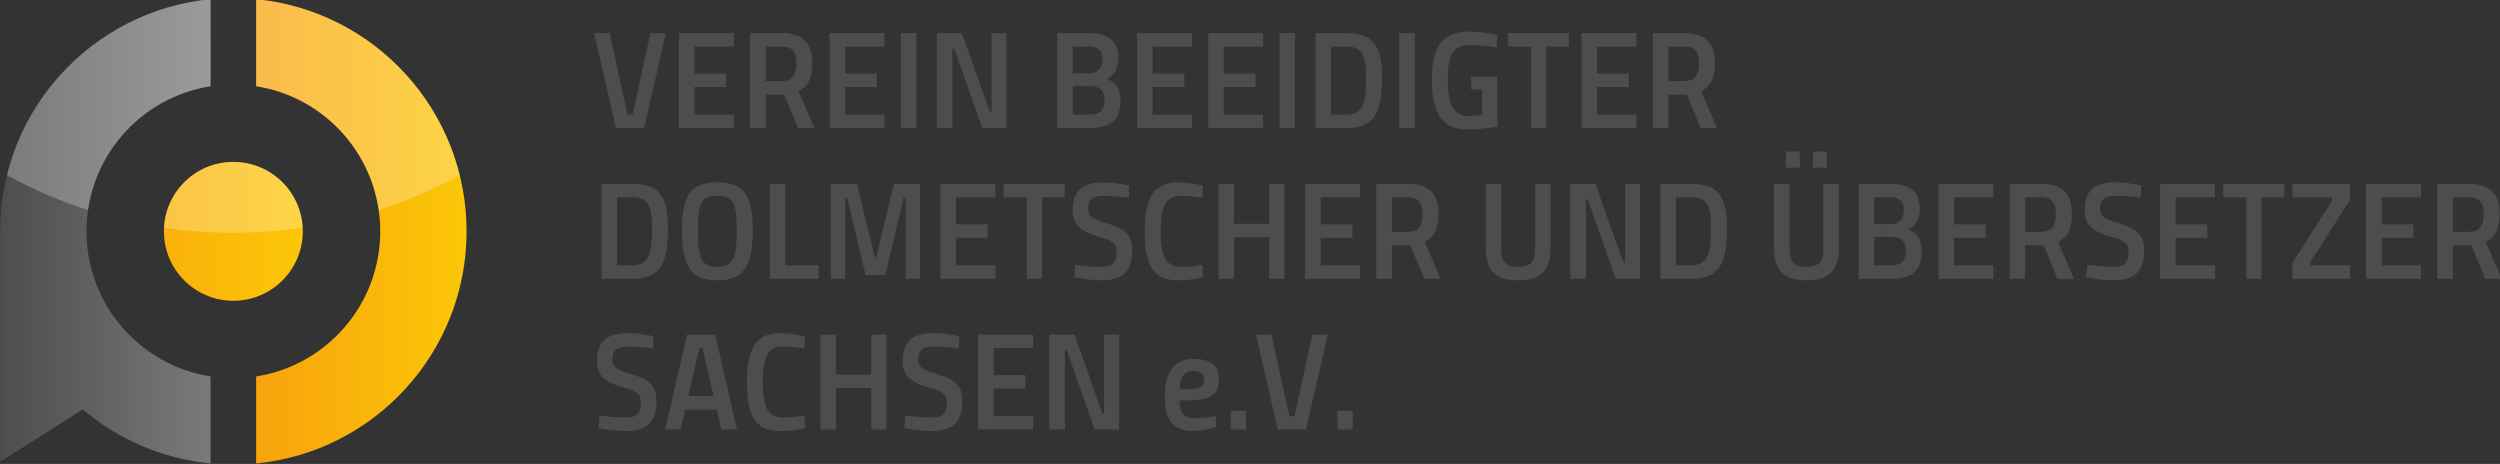 <?xml version="1.0" encoding="UTF-8" standalone="no"?>
<svg
   xmlns:dc="http://purl.org/dc/elements/1.1/"
   xmlns:cc="http://creativecommons.org/ns#"
   xmlns:rdf="http://www.w3.org/1999/02/22-rdf-syntax-ns#"
   xmlns:svg="http://www.w3.org/2000/svg"
   xmlns="http://www.w3.org/2000/svg"
   xmlns:sodipodi="http://sodipodi.sourceforge.net/DTD/sodipodi-0.dtd"
   xmlns:inkscape="http://www.inkscape.org/namespaces/inkscape"
   width="258.161mm"
   height="47.91mm"
   viewBox="0 0 258.161 47.91"
   version="1.1"
   id="svg8"
   inkscape:version="1.0.1 (3bc2e813f5, 2020-09-07)"
   sodipodi:docname="vbdus_logo.svg">
  <rect x="0" y="0" width="258.161" height="47.91" fill="#333333" stroke="none"/>
  <defs
     id="defs2">
    <clipPath
       clipPathUnits="userSpaceOnUse"
       id="clipPath849">
      <path
         d="m 129.949,229.734 c 34.551,3.353 61.558,32.473 61.558,67.903 0,35.431 -27.008,64.55 -61.558,67.903 v -25.451 c 20.563,-3.205 36.298,-20.99 36.298,-42.452 0,-21.462 -15.735,-39.246 -36.298,-42.452 z"
         clip-rule="evenodd"
         id="path847" />
    </clipPath>
    <linearGradient
       x1="0"
       y1="0"
       x2="1"
       y2="0"
       gradientUnits="userSpaceOnUse"
       gradientTransform="matrix(61.559,0,0,135.808,129.948,229.732)"
       spreadMethod="pad"
       id="linearGradient857">
      <stop
         style="stop-opacity:1;stop-color:#f8a30d"
         offset="0"
         id="stop853" />
      <stop
         style="stop-opacity:1;stop-color:#fbc707"
         offset="1"
         id="stop855" />
    </linearGradient>
    <clipPath
       clipPathUnits="userSpaceOnUse"
       id="clipPath869">
      <path
         d="m 129.949,229.734 c 34.551,3.353 61.558,32.473 61.558,67.903 0,35.431 -27.008,64.55 -61.558,67.903 v -25.451 c 20.563,-3.205 36.298,-20.99 36.298,-42.452 0,-21.462 -15.735,-39.246 -36.298,-42.452 z"
         clip-rule="evenodd"
         id="path867" />
    </clipPath>
    <clipPath
       clipPathUnits="userSpaceOnUse"
       id="clipPath879">
      <path
         d="m 116.609,365.541 c -34.55,-3.353 -61.558,-32.473 -61.558,-67.903 l 6e-4,-0.03 v -67.418 l 24.153,15.371 c 10.297,-8.723 23.213,-14.45 37.404,-15.827 v 25.452 c -20.562,3.206 -36.297,20.99 -36.297,42.452 0,21.461 15.735,39.246 36.297,42.452 z"
         clip-rule="evenodd"
         id="path877" />
    </clipPath>
    <linearGradient
       x1="0"
       y1="0"
       x2="1"
       y2="0"
       gradientUnits="userSpaceOnUse"
       gradientTransform="matrix(61.558,0,0,135.808,55.05,229.732)"
       spreadMethod="pad"
       id="linearGradient887">
      <stop
         style="stop-opacity:1;stop-color:#4f4c4d"
         offset="0"
         id="stop883" />
      <stop
         style="stop-opacity:1;stop-color:#7b7979"
         offset="1"
         id="stop885" />
    </linearGradient>
    <clipPath
       clipPathUnits="userSpaceOnUse"
       id="clipPath897">
      <path
         d="m 116.609,365.541 c -34.55,-3.353 -61.558,-32.473 -61.558,-67.903 l 6e-4,-0.03 v -67.418 l 24.153,15.371 c 10.297,-8.723 23.213,-14.45 37.404,-15.827 v 25.452 c -20.562,3.206 -36.297,20.99 -36.297,42.452 0,21.461 15.735,39.246 36.297,42.452 z"
         clip-rule="evenodd"
         id="path895" />
    </clipPath>
    <clipPath
       clipPathUnits="userSpaceOnUse"
       id="clipPath907">
      <path
         d="m 123.279,317.949 c -11.218,0 -20.312,-9.094 -20.312,-20.312 0,-11.218 9.094,-20.312 20.312,-20.312 11.218,0 20.312,9.094 20.312,20.312 0,11.218 -9.094,20.312 -20.312,20.312"
         clip-rule="evenodd"
         id="path905" />
    </clipPath>
    <linearGradient
       x1="0"
       y1="0"
       x2="1"
       y2="0"
       gradientUnits="userSpaceOnUse"
       gradientTransform="matrix(40.624,0,0,40.625,102.967,277.324)"
       spreadMethod="pad"
       id="linearGradient915">
      <stop
         style="stop-opacity:1;stop-color:#fab10b"
         offset="0"
         id="stop911" />
      <stop
         style="stop-opacity:1;stop-color:#fbc707"
         offset="1"
         id="stop913" />
    </linearGradient>
    <clipPath
       clipPathUnits="userSpaceOnUse"
       id="clipPath925">
      <path
         d="m 123.279,317.949 c -11.218,0 -20.312,-9.094 -20.312,-20.312 0,-11.218 9.094,-20.312 20.312,-20.312 11.218,0 20.312,9.094 20.312,20.312 0,11.218 -9.094,20.312 -20.312,20.312"
         clip-rule="evenodd"
         id="path923" />
    </clipPath>
  </defs>
  <sodipodi:namedview
     id="base"
     pagecolor="#ffffff"
     bordercolor="#666666"
     borderopacity="1.0"
     inkscape:pageopacity="0.0"
     inkscape:pageshadow="2"
     inkscape:zoom="0.7"
     inkscape:cx="453.96014"
     inkscape:cy="192.47869"
     inkscape:document-units="mm"
     inkscape:current-layer="layer1"
     inkscape:document-rotation="0"
     showgrid="false"
     fit-margin-top="0"
     fit-margin-left="0"
     fit-margin-right="0"
     fit-margin-bottom="0"
     inkscape:window-width="1920"
     inkscape:window-height="1017"
     inkscape:window-x="-8"
     inkscape:window-y="-8"
     inkscape:window-maximized="1" />
  <g
     inkscape:label="Layer 1"
     inkscape:groupmode="layer"
     id="layer1"
     transform="translate(5.86,-56.932)">
    <g
       id="g841"
       inkscape:label="VBDUUS_LOGO_HL_CO_OW"
       transform="matrix(0.353,0,0,-0.353,-25.281,185.887)">
      <g
         id="g843">
        <g
           id="g845"
           clip-path="url(#clipPath849)">
          <g
             id="g851">
            <path
               d="m 129.949,229.734 c 34.551,3.353 61.558,32.473 61.558,67.903 0,35.431 -27.008,64.55 -61.558,67.903 v -25.451 c 20.563,-3.205 36.298,-20.99 36.298,-42.452 0,-21.462 -15.735,-39.246 -36.298,-42.452 z"
               style="fill:url(#linearGradient857);fill-rule:evenodd;stroke:none"
               id="path859" />
          </g>
        </g>
      </g>
      <g
         id="g861">
        <g
           id="g863">
          <g
             id="g865"
             clip-path="url(#clipPath869)">
            <path
               d="m 123.279,574.211 c 76.492,0 138.499,-62.008 138.499,-138.499 0,-76.491 -62.007,-138.5 -138.499,-138.5 -76.491,0 -138.5,62.009 -138.5,138.5 0,76.491 62.009,138.499 138.5,138.499"
               style="fill:#ffffff;fill-opacity:0.25;fill-rule:evenodd;stroke:none"
               id="path871" />
          </g>
        </g>
        <g
           id="g873">
          <g
             id="g875"
             clip-path="url(#clipPath879)">
            <g
               id="g881">
              <path
                 d="m 116.609,365.541 c -34.55,-3.353 -61.558,-32.473 -61.558,-67.903 l 6e-4,-0.03 v -67.418 l 24.153,15.371 c 10.297,-8.723 23.213,-14.45 37.404,-15.827 v 25.452 c -20.562,3.206 -36.297,20.99 -36.297,42.452 0,21.461 15.735,39.246 36.297,42.452 z"
                 style="fill:url(#linearGradient887);fill-rule:evenodd;stroke:none"
                 id="path889" />
            </g>
          </g>
        </g>
        <g
           id="g891">
          <g
             id="g893"
             clip-path="url(#clipPath897)">
            <path
               d="m 123.279,574.211 c 76.492,0 138.499,-62.008 138.499,-138.499 0,-76.491 -62.007,-138.5 -138.499,-138.5 -76.491,0 -138.5,62.009 -138.5,138.5 0,76.491 62.009,138.499 138.5,138.499"
               style="fill:#ffffff;fill-opacity:0.25;fill-rule:evenodd;stroke:none"
               id="path899" />
          </g>
        </g>
        <g
           id="g901">
          <g
             id="g903"
             clip-path="url(#clipPath907)">
            <g
               id="g909">
              <path
                 d="m 123.279,317.949 c -11.218,0 -20.312,-9.094 -20.312,-20.312 0,-11.218 9.094,-20.312 20.312,-20.312 11.218,0 20.312,9.094 20.312,20.312 0,11.218 -9.094,20.312 -20.312,20.312"
                 style="fill:url(#linearGradient915);fill-rule:evenodd;stroke:none"
                 id="path917" />
            </g>
          </g>
        </g>
        <g
           id="g919">
          <g
             id="g921"
             clip-path="url(#clipPath925)">
            <path
               d="m 123.279,574.211 c 76.492,0 138.499,-62.008 138.499,-138.499 0,-76.491 -62.007,-138.5 -138.499,-138.5 -76.491,0 -138.5,62.009 -138.5,138.5 0,76.491 62.009,138.499 138.5,138.499"
               style="fill:#ffffff;fill-opacity:0.25;fill-rule:evenodd;stroke:none"
               id="path927" />
          </g>
        </g>
        <path
           d="m 228.82,355.625 h 4.541 l 5.19,-23.841 h 1.541 l 5.19,23.841 h 4.541 l -6.386,-27.774 h -8.251 z"
           style="fill:#4f4c4d;fill-opacity:1;fill-rule:nonzero;stroke:none"
           id="path929" />
        <path
           d="m 253.621,327.851 v 27.774 h 16.056 v -3.933 H 258.162 v -7.906 h 9.285 v -3.933 h -9.285 v -8.069 h 11.515 v -3.933 z"
           style="fill:#4f4c4d;fill-opacity:1;fill-rule:nonzero;stroke:none"
           id="path931" />
        <path
           d="m 274.448,327.851 v 27.774 h 9.319 c 2.96,0 5.176,-0.696 6.663,-2.095 1.48,-1.392 2.224,-3.649 2.224,-6.765 0,-1.561 -0.183,-2.906 -0.554,-4.034 -0.365,-1.122 -0.838,-1.987 -1.399,-2.588 -0.568,-0.601 -1.27,-1.101 -2.095,-1.493 l 4.67,-10.799 h -4.791 l -4.102,9.812 h -5.393 v -9.812 z m 4.541,13.745 h 4.778 c 1.453,0 2.521,0.419 3.203,1.264 0.682,0.838 1.02,2.142 1.02,3.906 0,1.703 -0.338,2.953 -1.02,3.744 -0.683,0.791 -1.75,1.183 -3.203,1.183 h -4.778 z"
           style="fill:#4f4c4d;fill-opacity:1;fill-rule:nonzero;stroke:none"
           id="path933" />
        <path
           d="m 297.708,327.851 v 27.774 h 16.056 v -3.933 h -11.515 v -7.906 h 9.285 v -3.933 h -9.285 v -8.069 h 11.515 v -3.933 z"
           style="fill:#4f4c4d;fill-opacity:1;fill-rule:nonzero;stroke:none"
           id="path935" />
        <path
           d="m 318.535,327.851 v 27.774 h 4.541 v -27.774 z"
           style="fill:#4f4c4d;fill-opacity:1;fill-rule:nonzero;stroke:none"
           id="path937" />
        <path
           d="m 329.071,327.851 v 27.774 h 7.339 l 8.164,-23.024 h 0.514 v 23.024 h 4.379 v -27.774 h -7.136 l -8.163,23.28 h -0.554 v -23.28 z"
           style="fill:#4f4c4d;fill-opacity:1;fill-rule:nonzero;stroke:none"
           id="path939" />
        <path
           d="m 364.305,327.851 v 27.774 h 9.427 c 2.649,0 4.717,-0.581 6.21,-1.75 1.493,-1.169 2.243,-2.967 2.243,-5.393 0,-1.663 -0.27,-2.953 -0.804,-3.872 -0.534,-0.926 -1.372,-1.71 -2.507,-2.352 1.399,-0.608 2.399,-1.405 3.007,-2.413 0.608,-1 0.912,-2.352 0.912,-4.041 0,-2.764 -0.75,-4.784 -2.244,-6.048 -1.5,-1.27 -3.71,-1.906 -6.623,-1.906 z m 4.541,3.933 h 5.028 c 1.453,0 2.527,0.351 3.216,1.061 0.696,0.71 1.041,1.811 1.041,3.291 0,1.379 -0.358,2.392 -1.068,3.034 -0.716,0.642 -1.804,0.967 -3.271,0.967 h -4.947 z m 0,12.083 h 4.893 c 1.257,0 2.196,0.365 2.832,1.102 0.635,0.73 0.953,1.73 0.953,3 0,1.264 -0.318,2.203 -0.953,2.811 -0.635,0.608 -1.588,0.912 -2.872,0.912 h -4.852 z"
           style="fill:#4f4c4d;fill-opacity:1;fill-rule:nonzero;stroke:none"
           id="path941" />
        <path
           d="m 387.646,327.851 v 27.774 h 16.056 v -3.933 h -11.515 v -7.906 h 9.285 v -3.933 h -9.285 v -8.069 h 11.515 v -3.933 z"
           style="fill:#4f4c4d;fill-opacity:1;fill-rule:nonzero;stroke:none"
           id="path943" />
        <path
           d="m 408.474,327.851 v 27.774 h 16.056 v -3.933 h -11.515 v -7.906 h 9.285 v -3.933 h -9.285 v -8.069 h 11.515 v -3.933 z"
           style="fill:#4f4c4d;fill-opacity:1;fill-rule:nonzero;stroke:none"
           id="path945" />
        <path
           d="m 429.301,327.851 v 27.774 h 4.541 v -27.774 z"
           style="fill:#4f4c4d;fill-opacity:1;fill-rule:nonzero;stroke:none"
           id="path947" />
        <path
           d="m 439.836,327.851 v 27.774 h 9.089 c 2.061,0 3.757,-0.257 5.109,-0.77 1.345,-0.52 2.406,-1.345 3.183,-2.48 0.784,-1.135 1.325,-2.494 1.629,-4.075 0.304,-1.581 0.453,-3.548 0.453,-5.92 0,-2 -0.095,-3.73 -0.277,-5.19 -0.182,-1.453 -0.507,-2.797 -0.96,-4.021 -0.453,-1.223 -1.074,-2.217 -1.851,-2.967 -0.777,-0.75 -1.771,-1.331 -2.98,-1.737 -1.21,-0.412 -2.642,-0.615 -4.305,-0.615 z m 4.541,3.933 h 4.534 c 0.716,0 1.352,0.088 1.913,0.257 0.561,0.175 1.041,0.405 1.446,0.703 0.399,0.297 0.743,0.696 1.027,1.196 0.284,0.493 0.514,1.013 0.682,1.554 0.176,0.547 0.311,1.203 0.405,1.98 0.102,0.77 0.169,1.534 0.203,2.277 0.034,0.75 0.047,1.629 0.047,2.628 0,1.365 -0.034,2.494 -0.108,3.379 -0.074,0.885 -0.223,1.737 -0.446,2.561 -0.223,0.818 -0.547,1.453 -0.96,1.906 -0.419,0.446 -0.973,0.804 -1.662,1.068 -0.696,0.264 -1.541,0.399 -2.548,0.399 h -4.534 z"
           style="fill:#4f4c4d;fill-opacity:1;fill-rule:nonzero;stroke:none"
           id="path949" />
        <path
           d="m 464.346,327.851 v 27.774 h 4.541 v -27.774 z"
           style="fill:#4f4c4d;fill-opacity:1;fill-rule:nonzero;stroke:none"
           id="path951" />
        <path
           d="m 473.868,341.927 c 0,2.352 0.176,4.372 0.534,6.062 0.358,1.689 0.946,3.156 1.764,4.399 0.811,1.236 1.913,2.163 3.291,2.771 1.379,0.608 3.055,0.912 5.035,0.912 1.338,0 2.723,-0.088 4.149,-0.27 1.426,-0.176 2.521,-0.351 3.284,-0.527 l 1.122,-0.257 -0.156,-3.534 c -3.183,0.439 -5.839,0.656 -7.967,0.656 -1.081,0 -2.014,-0.169 -2.791,-0.514 -0.777,-0.345 -1.392,-0.797 -1.852,-1.365 -0.453,-0.568 -0.818,-1.311 -1.088,-2.216 -0.27,-0.912 -0.446,-1.838 -0.534,-2.777 -0.088,-0.933 -0.128,-2.048 -0.128,-3.338 0,-1.291 0.047,-2.433 0.149,-3.419 0.101,-0.993 0.284,-1.953 0.561,-2.885 0.277,-0.926 0.649,-1.696 1.102,-2.298 0.453,-0.595 1.061,-1.081 1.811,-1.44 0.75,-0.365 1.635,-0.547 2.656,-0.547 0.419,0 0.946,0.027 1.568,0.081 0.628,0.054 1.155,0.102 1.575,0.156 l 0.635,0.101 v 7.447 h -3.203 v 3.73 h 7.663 v -14.637 c -3.879,-0.541 -6.832,-0.811 -8.853,-0.811 -1.568,0 -2.953,0.243 -4.156,0.723 -1.196,0.48 -2.183,1.142 -2.953,1.98 -0.777,0.838 -1.405,1.872 -1.892,3.116 -0.486,1.236 -0.831,2.561 -1.027,3.973 -0.196,1.413 -0.297,2.987 -0.297,4.73"
           style="fill:#4f4c4d;fill-opacity:1;fill-rule:nonzero;stroke:none"
           id="path953" />
        <path
           d="m 496.148,351.692 v 3.933 h 17.84 v -3.933 h -6.609 v -23.841 h -4.46 v 23.841 z"
           style="fill:#4f4c4d;fill-opacity:1;fill-rule:nonzero;stroke:none"
           id="path955" />
        <path
           d="m 517.664,327.851 v 27.774 h 16.056 v -3.933 h -11.515 v -7.906 h 9.285 v -3.933 h -9.285 v -8.069 h 11.515 v -3.933 z"
           style="fill:#4f4c4d;fill-opacity:1;fill-rule:nonzero;stroke:none"
           id="path957" />
        <path
           d="m 538.492,327.851 v 27.774 h 9.319 c 2.96,0 5.176,-0.696 6.663,-2.095 1.48,-1.392 2.224,-3.649 2.224,-6.765 0,-1.561 -0.182,-2.906 -0.554,-4.034 -0.365,-1.122 -0.838,-1.987 -1.399,-2.588 -0.568,-0.601 -1.27,-1.101 -2.095,-1.493 l 4.67,-10.799 h -4.791 l -4.102,9.812 h -5.393 v -9.812 z m 4.541,13.745 h 4.778 c 1.453,0 2.521,0.419 3.203,1.264 0.682,0.838 1.02,2.142 1.02,3.906 0,1.703 -0.338,2.953 -1.02,3.744 -0.683,0.791 -1.75,1.183 -3.203,1.183 h -4.778 z"
           style="fill:#4f4c4d;fill-opacity:1;fill-rule:nonzero;stroke:none"
           id="path959" />
        <path
           d="m 230.969,283.752 v 27.774 h 9.089 c 2.061,0 3.757,-0.257 5.109,-0.77 1.345,-0.52 2.406,-1.345 3.183,-2.48 0.784,-1.135 1.325,-2.494 1.629,-4.075 0.304,-1.581 0.453,-3.548 0.453,-5.92 0,-2 -0.095,-3.73 -0.277,-5.19 -0.182,-1.453 -0.507,-2.797 -0.96,-4.021 -0.453,-1.223 -1.074,-2.217 -1.852,-2.967 -0.777,-0.75 -1.77,-1.331 -2.98,-1.737 -1.21,-0.412 -2.642,-0.615 -4.305,-0.615 z m 4.541,3.933 h 4.534 c 0.716,0 1.352,0.088 1.913,0.257 0.561,0.175 1.04,0.405 1.446,0.703 0.399,0.297 0.743,0.696 1.027,1.196 0.284,0.493 0.514,1.013 0.683,1.554 0.176,0.547 0.311,1.203 0.405,1.98 0.102,0.77 0.169,1.534 0.203,2.277 0.034,0.75 0.047,1.629 0.047,2.629 0,1.365 -0.034,2.494 -0.108,3.379 -0.074,0.885 -0.223,1.737 -0.446,2.561 -0.223,0.818 -0.547,1.453 -0.96,1.906 -0.419,0.446 -0.973,0.804 -1.662,1.068 -0.696,0.264 -1.541,0.399 -2.548,0.399 H 235.51 Z"
           style="fill:#4f4c4d;fill-opacity:1;fill-rule:nonzero;stroke:none"
           id="path961" />
        <path
           d="m 573.976,292.767 v 18.759 h 4.541 V 292.388 c 0,-1.838 0.379,-3.156 1.135,-3.953 0.757,-0.797 2.014,-1.196 3.764,-1.196 1.798,0 3.082,0.399 3.845,1.189 0.764,0.791 1.149,2.108 1.149,3.96 v 19.138 h 4.541 v -18.759 c 0,-3.284 -0.764,-5.683 -2.284,-7.197 -1.52,-1.507 -3.94,-2.264 -7.251,-2.264 -3.284,0 -5.683,0.757 -7.183,2.264 -1.507,1.514 -2.257,3.913 -2.257,7.197 z m 3.487,23.503 v 4.704 h 4.055 v -4.704 z m 7.906,0 v 4.704 h 4.055 v -4.704 z"
           style="fill:#4f4c4d;fill-opacity:1;fill-rule:nonzero;stroke:none"
           id="path963" />
        <path
           d="m 254.506,297.909 c 0,3.507 0.324,6.285 0.966,8.319 0.648,2.034 1.743,3.507 3.291,4.42 1.46,0.885 3.487,1.324 6.075,1.324 2,0 3.663,-0.257 4.987,-0.763 1.318,-0.507 2.379,-1.345 3.19,-2.514 0.818,-1.169 1.385,-2.615 1.716,-4.332 0.331,-1.716 0.493,-3.865 0.493,-6.454 0,-3.642 -0.351,-6.542 -1.061,-8.697 -0.703,-2.155 -1.892,-3.703 -3.568,-4.642 -1.453,-0.845 -3.372,-1.264 -5.757,-1.264 -1.98,0 -3.636,0.284 -4.96,0.851 -1.324,0.568 -2.385,1.467 -3.183,2.703 -0.804,1.23 -1.365,2.73 -1.696,4.501 -0.331,1.764 -0.493,3.947 -0.493,6.548 z m 4.663,0 c 0,-1.649 0.041,-3.014 0.128,-4.088 0.088,-1.074 0.243,-2.068 0.473,-2.973 0.236,-0.899 0.561,-1.602 0.987,-2.095 0.419,-0.493 0.96,-0.872 1.622,-1.129 0.662,-0.257 1.48,-0.385 2.46,-0.385 1.122,0 2.095,0.189 2.933,0.575 1.081,0.581 1.818,1.635 2.21,3.176 0.385,1.534 0.581,3.845 0.581,6.92 0,1.635 -0.041,2.974 -0.128,4.021 -0.088,1.054 -0.243,2 -0.473,2.845 -0.236,0.845 -0.568,1.487 -1.007,1.926 -0.432,0.446 -0.98,0.777 -1.642,1 -0.662,0.223 -1.487,0.338 -2.473,0.338 -1.061,0 -1.994,-0.149 -2.798,-0.453 -1.162,-0.48 -1.933,-1.426 -2.304,-2.852 -0.378,-1.426 -0.568,-3.703 -0.568,-6.825"
           style="fill:#4f4c4d;fill-opacity:1;fill-rule:nonzero;stroke:none"
           id="path965" />
        <path
           d="m 280.226,283.752 v 27.774 h 4.541 v -23.841 h 9.731 v -3.933 z"
           style="fill:#4f4c4d;fill-opacity:1;fill-rule:nonzero;stroke:none"
           id="path967" />
        <path
           d="m 298.046,283.752 v 27.774 h 7.656 l 5.447,-22.314 5.379,22.314 h 7.629 v -27.774 h -4.217 v 23.835 l -0.581,-0.027 -5.338,-22.713 h -5.792 l -5.399,22.713 h -0.568 v -23.807 z"
           style="fill:#4f4c4d;fill-opacity:1;fill-rule:nonzero;stroke:none"
           id="path969" />
        <path
           d="m 330.138,283.752 v 27.774 h 16.056 v -3.933 h -11.515 v -7.906 h 9.285 v -3.933 h -9.285 v -8.069 h 11.515 v -3.933 z"
           style="fill:#4f4c4d;fill-opacity:1;fill-rule:nonzero;stroke:none"
           id="path971" />
        <path
           d="m 348.613,307.593 v 3.933 h 17.84 v -3.933 h -6.609 v -23.841 h -4.46 v 23.841 z"
           style="fill:#4f4c4d;fill-opacity:1;fill-rule:nonzero;stroke:none"
           id="path973" />
        <path
           d="m 368.792,303.782 c 0,2.845 0.737,4.92 2.203,6.231 1.473,1.304 3.73,1.96 6.771,1.96 1.02,0 2.163,-0.074 3.433,-0.23 1.27,-0.149 2.291,-0.304 3.055,-0.466 l 1.129,-0.236 -0.196,-3.575 c -3.047,0.385 -5.42,0.575 -7.123,0.575 -1.669,0 -2.872,-0.277 -3.615,-0.838 -0.743,-0.561 -1.115,-1.507 -1.115,-2.825 0,-0.433 0.034,-0.811 0.101,-1.129 0.068,-0.318 0.203,-0.608 0.419,-0.878 0.209,-0.27 0.426,-0.5 0.656,-0.683 0.223,-0.182 0.574,-0.378 1.061,-0.574 0.486,-0.196 0.946,-0.372 1.385,-0.527 0.432,-0.149 1.054,-0.345 1.845,-0.581 0.96,-0.304 1.75,-0.581 2.379,-0.831 0.629,-0.25 1.25,-0.541 1.852,-0.872 0.608,-0.331 1.088,-0.683 1.453,-1.061 0.358,-0.372 0.683,-0.824 0.966,-1.345 0.284,-0.52 0.48,-1.108 0.602,-1.757 0.115,-0.656 0.176,-1.413 0.176,-2.271 0,-2.912 -0.723,-5.068 -2.163,-6.467 -1.446,-1.399 -3.689,-2.095 -6.737,-2.095 -1.014,0 -2.189,0.068 -3.527,0.209 -1.338,0.135 -2.419,0.277 -3.251,0.426 l -1.244,0.216 0.25,3.656 c 3.48,-0.385 6.075,-0.575 7.771,-0.575 1.5,0 2.602,0.338 3.304,1.02 0.703,0.676 1.054,1.757 1.054,3.237 0,0.696 -0.088,1.277 -0.257,1.737 -0.176,0.466 -0.493,0.865 -0.953,1.21 -0.466,0.345 -0.98,0.622 -1.534,0.838 -0.554,0.223 -1.351,0.473 -2.386,0.764 -1.379,0.399 -2.534,0.811 -3.46,1.237 -0.926,0.433 -1.723,0.946 -2.385,1.554 -0.662,0.608 -1.149,1.311 -1.453,2.122 -0.311,0.804 -0.466,1.743 -0.466,2.825"
           style="fill:#4f4c4d;fill-opacity:1;fill-rule:nonzero;stroke:none"
           id="path975" />
        <path
           d="m 389.903,297.713 c 0,4.94 0.743,8.548 2.23,10.833 1.493,2.284 3.994,3.426 7.501,3.426 0.912,0 1.973,-0.074 3.189,-0.23 1.21,-0.149 2.196,-0.304 2.946,-0.466 l 1.149,-0.236 -0.196,-3.575 c -2.683,0.385 -4.818,0.575 -6.413,0.575 -2.142,0 -3.629,-0.811 -4.474,-2.439 -0.845,-1.629 -1.27,-4.257 -1.27,-7.886 0,-1.385 0.047,-2.588 0.149,-3.615 0.101,-1.02 0.277,-1.98 0.534,-2.879 0.257,-0.899 0.602,-1.629 1.041,-2.189 0.433,-0.561 1,-1 1.69,-1.318 0.696,-0.318 1.514,-0.473 2.467,-0.473 0.635,0 1.473,0.047 2.527,0.142 1.047,0.095 1.933,0.196 2.662,0.304 l 1.088,0.135 0.155,-3.663 c -2.582,-0.568 -5.001,-0.851 -7.244,-0.851 -1.541,0 -2.886,0.216 -4.021,0.642 -1.135,0.433 -2.061,1.034 -2.784,1.804 -0.73,0.77 -1.311,1.77 -1.75,2.994 -0.439,1.23 -0.75,2.554 -0.919,3.98 -0.169,1.426 -0.257,3.088 -0.257,4.987"
           style="fill:#4f4c4d;fill-opacity:1;fill-rule:nonzero;stroke:none"
           id="path977" />
        <path
           d="m 411.447,283.752 v 27.774 h 4.541 v -11.677 h 10.299 v 11.677 h 4.46 v -27.774 h -4.46 v 12.164 h -10.299 v -12.164 z"
           style="fill:#4f4c4d;fill-opacity:1;fill-rule:nonzero;stroke:none"
           id="path979" />
        <path
           d="m 436.808,283.752 v 27.774 h 16.056 v -3.933 h -11.515 v -7.906 h 9.285 v -3.933 h -9.285 v -8.069 h 11.515 v -3.933 z"
           style="fill:#4f4c4d;fill-opacity:1;fill-rule:nonzero;stroke:none"
           id="path981" />
        <path
           d="m 457.636,283.752 v 27.774 h 9.319 c 2.96,0 5.176,-0.696 6.663,-2.095 1.48,-1.392 2.224,-3.649 2.224,-6.765 0,-1.561 -0.182,-2.906 -0.554,-4.034 -0.365,-1.122 -0.838,-1.987 -1.399,-2.588 -0.568,-0.601 -1.27,-1.102 -2.095,-1.493 l 4.67,-10.799 h -4.791 l -4.102,9.812 h -5.393 v -9.812 z m 4.541,13.745 h 4.778 c 1.453,0 2.521,0.419 3.203,1.264 0.682,0.838 1.02,2.142 1.02,3.906 0,1.703 -0.338,2.953 -1.02,3.744 -0.683,0.791 -1.75,1.183 -3.203,1.183 h -4.778 z"
           style="fill:#4f4c4d;fill-opacity:1;fill-rule:nonzero;stroke:none"
           id="path983" />
        <path
           d="m 489.64,292.767 v 18.759 h 4.541 V 292.388 c 0,-1.838 0.385,-3.156 1.149,-3.953 0.764,-0.797 2.027,-1.196 3.798,-1.196 1.784,0 3.048,0.399 3.812,1.189 0.757,0.791 1.135,2.108 1.135,3.96 v 19.138 h 4.541 v -18.759 c 0,-3.284 -0.757,-5.683 -2.271,-7.197 -1.52,-1.507 -3.92,-2.264 -7.217,-2.264 -3.297,0 -5.71,0.757 -7.217,2.264 -1.514,1.514 -2.271,3.913 -2.271,7.197"
           style="fill:#4f4c4d;fill-opacity:1;fill-rule:nonzero;stroke:none"
           id="path985" />
        <path
           d="m 514.394,283.752 v 27.774 h 7.339 l 8.164,-23.024 h 0.514 v 23.024 h 4.379 v -27.774 h -7.136 l -8.163,23.28 h -0.554 v -23.28 z"
           style="fill:#4f4c4d;fill-opacity:1;fill-rule:nonzero;stroke:none"
           id="path987" />
        <path
           d="m 540.722,283.752 v 27.774 h 9.089 c 2.061,0 3.757,-0.257 5.109,-0.77 1.345,-0.52 2.406,-1.345 3.183,-2.48 0.784,-1.135 1.325,-2.494 1.629,-4.075 0.304,-1.581 0.453,-3.548 0.453,-5.92 0,-2 -0.095,-3.73 -0.277,-5.19 -0.182,-1.453 -0.507,-2.797 -0.96,-4.021 -0.453,-1.223 -1.074,-2.217 -1.852,-2.967 -0.777,-0.75 -1.771,-1.331 -2.98,-1.737 -1.21,-0.412 -2.642,-0.615 -4.305,-0.615 z m 4.541,3.933 h 4.534 c 0.716,0 1.352,0.088 1.913,0.257 0.561,0.175 1.041,0.405 1.446,0.703 0.399,0.297 0.743,0.696 1.027,1.196 0.284,0.493 0.514,1.013 0.682,1.554 0.176,0.547 0.311,1.203 0.405,1.98 0.102,0.77 0.169,1.534 0.203,2.277 0.034,0.75 0.047,1.629 0.047,2.629 0,1.365 -0.034,2.494 -0.108,3.379 -0.074,0.885 -0.223,1.737 -0.446,2.561 -0.223,0.818 -0.547,1.453 -0.96,1.906 -0.419,0.446 -0.973,0.804 -1.662,1.068 -0.696,0.264 -1.541,0.399 -2.548,0.399 h -4.534 z"
           style="fill:#4f4c4d;fill-opacity:1;fill-rule:nonzero;stroke:none"
           id="path989" />
        <path
           d="m 598.73,283.752 v 27.774 h 9.427 c 2.649,0 4.717,-0.581 6.21,-1.75 1.493,-1.169 2.243,-2.967 2.243,-5.393 0,-1.663 -0.27,-2.953 -0.804,-3.872 -0.534,-0.926 -1.372,-1.71 -2.507,-2.352 1.399,-0.608 2.399,-1.405 3.007,-2.413 0.608,-1 0.912,-2.352 0.912,-4.041 0,-2.764 -0.75,-4.784 -2.244,-6.048 -1.5,-1.27 -3.71,-1.906 -6.622,-1.906 z m 4.541,3.933 h 5.028 c 1.453,0 2.527,0.351 3.216,1.061 0.696,0.71 1.041,1.811 1.041,3.291 0,1.379 -0.358,2.393 -1.068,3.034 -0.716,0.642 -1.804,0.967 -3.271,0.967 h -4.947 z m 0,12.083 h 4.893 c 1.257,0 2.196,0.365 2.832,1.101 0.635,0.73 0.953,1.73 0.953,3.001 0,1.264 -0.317,2.203 -0.953,2.811 -0.635,0.608 -1.588,0.912 -2.872,0.912 h -4.852 z"
           style="fill:#4f4c4d;fill-opacity:1;fill-rule:nonzero;stroke:none"
           id="path991" />
        <path
           d="m 622.071,283.752 v 27.774 h 16.056 v -3.933 H 626.612 v -7.906 h 9.285 v -3.933 h -9.285 v -8.069 h 11.515 v -3.933 z"
           style="fill:#4f4c4d;fill-opacity:1;fill-rule:nonzero;stroke:none"
           id="path993" />
        <path
           d="m 642.898,283.752 v 27.774 h 9.319 c 2.96,0 5.176,-0.696 6.663,-2.095 1.48,-1.392 2.224,-3.649 2.224,-6.765 0,-1.561 -0.182,-2.906 -0.554,-4.034 -0.365,-1.122 -0.838,-1.987 -1.399,-2.588 -0.568,-0.601 -1.27,-1.102 -2.095,-1.493 l 4.67,-10.799 h -4.791 l -4.102,9.812 h -5.393 v -9.812 z m 4.541,13.745 h 4.778 c 1.453,0 2.521,0.419 3.203,1.264 0.682,0.838 1.02,2.142 1.02,3.906 0,1.703 -0.338,2.953 -1.02,3.744 -0.683,0.791 -1.75,1.183 -3.203,1.183 h -4.778 z"
           style="fill:#4f4c4d;fill-opacity:1;fill-rule:nonzero;stroke:none"
           id="path995" />
        <path
           d="m 664.82,303.782 c 0,2.845 0.737,4.92 2.203,6.231 1.473,1.304 3.73,1.96 6.771,1.96 1.02,0 2.163,-0.074 3.433,-0.23 1.27,-0.149 2.291,-0.304 3.055,-0.466 l 1.129,-0.236 -0.196,-3.575 c -3.047,0.385 -5.42,0.575 -7.123,0.575 -1.669,0 -2.872,-0.277 -3.615,-0.838 -0.743,-0.561 -1.115,-1.507 -1.115,-2.825 0,-0.433 0.034,-0.811 0.101,-1.129 0.068,-0.318 0.203,-0.608 0.419,-0.878 0.209,-0.27 0.426,-0.5 0.656,-0.683 0.223,-0.182 0.574,-0.378 1.061,-0.574 0.486,-0.196 0.946,-0.372 1.385,-0.527 0.432,-0.149 1.054,-0.345 1.845,-0.581 0.96,-0.304 1.75,-0.581 2.379,-0.831 0.629,-0.25 1.25,-0.541 1.852,-0.872 0.608,-0.331 1.088,-0.683 1.453,-1.061 0.358,-0.372 0.683,-0.824 0.966,-1.345 0.284,-0.52 0.48,-1.108 0.602,-1.757 0.115,-0.656 0.176,-1.413 0.176,-2.271 0,-2.912 -0.723,-5.068 -2.163,-6.467 -1.446,-1.399 -3.689,-2.095 -6.737,-2.095 -1.014,0 -2.189,0.068 -3.527,0.209 -1.338,0.135 -2.419,0.277 -3.251,0.426 l -1.244,0.216 0.25,3.656 c 3.48,-0.385 6.075,-0.575 7.771,-0.575 1.5,0 2.602,0.338 3.304,1.02 0.703,0.676 1.054,1.757 1.054,3.237 0,0.696 -0.088,1.277 -0.257,1.737 -0.176,0.466 -0.493,0.865 -0.953,1.21 -0.466,0.345 -0.98,0.622 -1.534,0.838 -0.554,0.223 -1.351,0.473 -2.386,0.764 -1.379,0.399 -2.534,0.811 -3.46,1.237 -0.926,0.433 -1.723,0.946 -2.385,1.554 -0.662,0.608 -1.149,1.311 -1.453,2.122 -0.311,0.804 -0.466,1.743 -0.466,2.825"
           style="fill:#4f4c4d;fill-opacity:1;fill-rule:nonzero;stroke:none"
           id="path997" />
        <path
           d="m 686.904,283.752 v 27.774 h 16.056 v -3.933 h -11.515 v -7.906 h 9.285 v -3.933 h -9.285 v -8.069 h 11.515 v -3.933 z"
           style="fill:#4f4c4d;fill-opacity:1;fill-rule:nonzero;stroke:none"
           id="path999" />
        <path
           d="m 705.38,307.593 v 3.933 h 17.84 v -3.933 h -6.609 v -23.841 h -4.46 v 23.841 z"
           style="fill:#4f4c4d;fill-opacity:1;fill-rule:nonzero;stroke:none"
           id="path1001" />
        <path
           d="m 725.646,283.752 v 4.663 l 11.563,18.165 v 1.014 H 725.646 v 3.933 h 16.827 v -4.703 l -11.603,-18.165 v -0.973 h 11.603 v -3.933 z"
           style="fill:#4f4c4d;fill-opacity:1;fill-rule:nonzero;stroke:none"
           id="path1003" />
        <path
           d="m 747.19,283.752 v 27.774 h 16.056 v -3.933 H 751.731 v -7.906 h 9.285 v -3.933 h -9.285 v -8.069 h 11.515 v -3.933 z"
           style="fill:#4f4c4d;fill-opacity:1;fill-rule:nonzero;stroke:none"
           id="path1005" />
        <path
           d="m 768.017,283.752 v 27.774 h 9.319 c 2.96,0 5.176,-0.696 6.663,-2.095 1.48,-1.392 2.224,-3.649 2.224,-6.765 0,-1.561 -0.182,-2.906 -0.554,-4.034 -0.365,-1.122 -0.838,-1.987 -1.399,-2.588 -0.568,-0.601 -1.27,-1.102 -2.095,-1.493 l 4.67,-10.799 h -4.791 l -4.102,9.812 h -5.393 v -9.812 z m 4.541,13.745 h 4.778 c 1.453,0 2.521,0.419 3.203,1.264 0.682,0.838 1.02,2.142 1.02,3.906 0,1.703 -0.338,2.953 -1.02,3.744 -0.682,0.791 -1.75,1.183 -3.203,1.183 h -4.778 z"
           style="fill:#4f4c4d;fill-opacity:1;fill-rule:nonzero;stroke:none"
           id="path1007" />
        <path
           d="m 229.631,259.683 c 0,2.845 0.737,4.92 2.203,6.231 1.473,1.304 3.73,1.96 6.771,1.96 1.02,0 2.163,-0.074 3.433,-0.23 1.27,-0.149 2.291,-0.304 3.055,-0.466 l 1.129,-0.236 -0.196,-3.575 c -3.048,0.385 -5.42,0.575 -7.123,0.575 -1.669,0 -2.872,-0.277 -3.615,-0.838 -0.743,-0.561 -1.115,-1.507 -1.115,-2.825 0,-0.433 0.034,-0.811 0.101,-1.129 0.068,-0.318 0.203,-0.608 0.419,-0.878 0.209,-0.27 0.426,-0.5 0.656,-0.683 0.223,-0.182 0.574,-0.379 1.061,-0.574 0.486,-0.196 0.946,-0.372 1.385,-0.527 0.432,-0.149 1.054,-0.345 1.845,-0.581 0.96,-0.304 1.75,-0.581 2.378,-0.831 0.629,-0.25 1.25,-0.541 1.852,-0.872 0.608,-0.331 1.088,-0.683 1.453,-1.061 0.358,-0.372 0.683,-0.824 0.966,-1.345 0.284,-0.52 0.48,-1.108 0.602,-1.757 0.115,-0.656 0.176,-1.413 0.176,-2.271 0,-2.912 -0.723,-5.068 -2.163,-6.467 -1.446,-1.399 -3.69,-2.095 -6.737,-2.095 -1.014,0 -2.189,0.067 -3.527,0.209 -1.338,0.135 -2.419,0.277 -3.251,0.426 l -1.244,0.216 0.25,3.656 c 3.48,-0.385 6.075,-0.575 7.771,-0.575 1.5,0 2.602,0.338 3.304,1.02 0.703,0.676 1.054,1.757 1.054,3.237 0,0.696 -0.087,1.277 -0.257,1.737 -0.176,0.466 -0.493,0.865 -0.953,1.21 -0.466,0.345 -0.98,0.622 -1.534,0.838 -0.554,0.223 -1.352,0.473 -2.386,0.764 -1.378,0.399 -2.534,0.811 -3.46,1.237 -0.926,0.432 -1.723,0.946 -2.385,1.554 -0.662,0.608 -1.149,1.311 -1.453,2.122 -0.311,0.804 -0.466,1.743 -0.466,2.825"
           style="fill:#4f4c4d;fill-opacity:1;fill-rule:nonzero;stroke:none"
           id="path1009" />
        <path
           d="m 249.607,239.653 6.393,27.774 h 8.238 l 6.372,-27.774 h -4.541 l -1.358,5.838 h -9.278 l -1.365,-5.838 z m 6.744,9.772 h 7.44 l -3.277,14.063 -0.878,0.007 -3.284,-14.069 z"
           style="fill:#4f4c4d;fill-opacity:1;fill-rule:nonzero;stroke:none"
           id="path1011" />
        <path
           d="m 273.509,253.614 c 0,4.94 0.743,8.549 2.23,10.833 1.493,2.284 3.994,3.426 7.501,3.426 0.912,0 1.973,-0.074 3.189,-0.23 1.21,-0.149 2.196,-0.304 2.946,-0.466 l 1.149,-0.236 -0.196,-3.575 c -2.683,0.385 -4.818,0.575 -6.413,0.575 -2.142,0 -3.629,-0.811 -4.474,-2.439 -0.845,-1.629 -1.27,-4.257 -1.27,-7.886 0,-1.385 0.047,-2.588 0.149,-3.615 0.101,-1.02 0.277,-1.98 0.534,-2.879 0.257,-0.899 0.602,-1.629 1.041,-2.189 0.433,-0.561 1,-1 1.69,-1.318 0.696,-0.318 1.514,-0.473 2.467,-0.473 0.635,0 1.473,0.047 2.527,0.142 1.047,0.095 1.933,0.196 2.662,0.304 l 1.088,0.135 0.155,-3.663 c -2.582,-0.568 -5.001,-0.851 -7.244,-0.851 -1.541,0 -2.886,0.216 -4.021,0.642 -1.135,0.433 -2.061,1.034 -2.784,1.805 -0.73,0.77 -1.311,1.77 -1.75,2.994 -0.439,1.23 -0.75,2.554 -0.919,3.98 -0.169,1.426 -0.257,3.088 -0.257,4.987"
           style="fill:#4f4c4d;fill-opacity:1;fill-rule:nonzero;stroke:none"
           id="path1013" />
        <path
           d="m 295.052,239.653 v 27.774 h 4.541 v -11.677 h 10.299 v 11.677 h 4.46 v -27.774 h -4.46 v 12.164 h -10.299 v -12.164 z"
           style="fill:#4f4c4d;fill-opacity:1;fill-rule:nonzero;stroke:none"
           id="path1015" />
        <path
           d="m 319.076,259.683 c 0,2.845 0.737,4.92 2.203,6.231 1.473,1.304 3.73,1.96 6.771,1.96 1.02,0 2.163,-0.074 3.433,-0.23 1.27,-0.149 2.291,-0.304 3.055,-0.466 l 1.129,-0.236 -0.196,-3.575 c -3.047,0.385 -5.42,0.575 -7.123,0.575 -1.669,0 -2.872,-0.277 -3.615,-0.838 -0.743,-0.561 -1.115,-1.507 -1.115,-2.825 0,-0.433 0.034,-0.811 0.101,-1.129 0.068,-0.318 0.203,-0.608 0.419,-0.878 0.209,-0.27 0.426,-0.5 0.656,-0.683 0.223,-0.182 0.574,-0.379 1.061,-0.574 0.486,-0.196 0.946,-0.372 1.385,-0.527 0.432,-0.149 1.054,-0.345 1.845,-0.581 0.96,-0.304 1.75,-0.581 2.379,-0.831 0.629,-0.25 1.25,-0.541 1.852,-0.872 0.608,-0.331 1.088,-0.683 1.453,-1.061 0.358,-0.372 0.683,-0.824 0.966,-1.345 0.284,-0.52 0.48,-1.108 0.602,-1.757 0.115,-0.656 0.176,-1.413 0.176,-2.271 0,-2.912 -0.723,-5.068 -2.163,-6.467 -1.446,-1.399 -3.69,-2.095 -6.737,-2.095 -1.014,0 -2.189,0.067 -3.527,0.209 -1.338,0.135 -2.419,0.277 -3.25,0.426 l -1.244,0.216 0.25,3.656 c 3.48,-0.385 6.075,-0.575 7.771,-0.575 1.5,0 2.602,0.338 3.304,1.02 0.703,0.676 1.054,1.757 1.054,3.237 0,0.696 -0.088,1.277 -0.257,1.737 -0.176,0.466 -0.493,0.865 -0.953,1.21 -0.466,0.345 -0.98,0.622 -1.534,0.838 -0.554,0.223 -1.352,0.473 -2.386,0.764 -1.379,0.399 -2.534,0.811 -3.46,1.237 -0.926,0.432 -1.723,0.946 -2.385,1.554 -0.662,0.608 -1.149,1.311 -1.453,2.122 -0.311,0.804 -0.466,1.743 -0.466,2.825"
           style="fill:#4f4c4d;fill-opacity:1;fill-rule:nonzero;stroke:none"
           id="path1017" />
        <path
           d="m 341.16,239.653 v 27.774 h 16.056 v -3.933 h -11.515 v -7.906 h 9.285 v -3.933 h -9.285 v -8.069 h 11.515 v -3.933 z"
           style="fill:#4f4c4d;fill-opacity:1;fill-rule:nonzero;stroke:none"
           id="path1019" />
        <path
           d="m 361.987,239.653 v 27.774 h 7.339 l 8.164,-23.024 h 0.514 v 23.024 h 4.379 v -27.774 h -7.136 l -8.163,23.28 h -0.554 v -23.28 z"
           style="fill:#4f4c4d;fill-opacity:1;fill-rule:nonzero;stroke:none"
           id="path1021" />
        <path
           d="m 395.728,249.215 c 0,1.642 0.156,3.115 0.466,4.44 0.311,1.318 0.791,2.487 1.44,3.494 0.656,1.014 1.527,1.797 2.622,2.352 1.095,0.554 2.379,0.831 3.858,0.831 2.467,0 4.338,-0.48 5.609,-1.439 1.264,-0.953 1.899,-2.48 1.899,-4.568 0,-1.25 -0.203,-2.284 -0.608,-3.095 -0.406,-0.811 -1.048,-1.439 -1.919,-1.885 -0.878,-0.439 -1.885,-0.743 -3.034,-0.919 -1.142,-0.169 -2.568,-0.257 -4.277,-0.257 h -1.676 v -0.655 c 0,-1.399 0.358,-2.507 1.067,-3.318 0.71,-0.811 1.744,-1.216 3.102,-1.216 0.831,0 1.784,0.054 2.845,0.162 1.061,0.101 1.919,0.209 2.568,0.318 l 0.98,0.142 0.135,-3.156 c -0.223,-0.088 -0.541,-0.203 -0.946,-0.331 -0.405,-0.135 -1.203,-0.311 -2.399,-0.534 -1.196,-0.223 -2.365,-0.331 -3.507,-0.331 -2.845,0 -4.926,0.804 -6.244,2.406 -1.317,1.608 -1.98,4.129 -1.98,7.562 z m 4.42,2.237 h 1.635 c 2.021,0 3.433,0.182 4.244,0.554 0.811,0.372 1.216,1.128 1.216,2.277 0,0.926 -0.25,1.581 -0.757,1.953 -0.507,0.378 -1.297,0.568 -2.372,0.568 -2.608,0 -3.926,-1.784 -3.966,-5.352"
           style="fill:#4f4c4d;fill-opacity:1;fill-rule:nonzero;stroke:none"
           id="path1023" />
        <path
           d="m 415.069,239.653 v 5.474 h 4.46 v -5.474 z"
           style="fill:#4f4c4d;fill-opacity:1;fill-rule:nonzero;stroke:none"
           id="path1025" />
        <path
           d="m 422.435,267.427 h 4.541 l 5.19,-23.841 h 1.541 l 5.19,23.841 h 4.541 l -6.386,-27.774 h -8.251 z"
           style="fill:#4f4c4d;fill-opacity:1;fill-rule:nonzero;stroke:none"
           id="path1027" />
        <path
           d="m 446.269,239.653 v 5.474 h 4.46 v -5.474 z"
           style="fill:#4f4c4d;fill-opacity:1;fill-rule:nonzero;stroke:none"
           id="path1029" />
      </g>
    </g>
  </g>
</svg>
